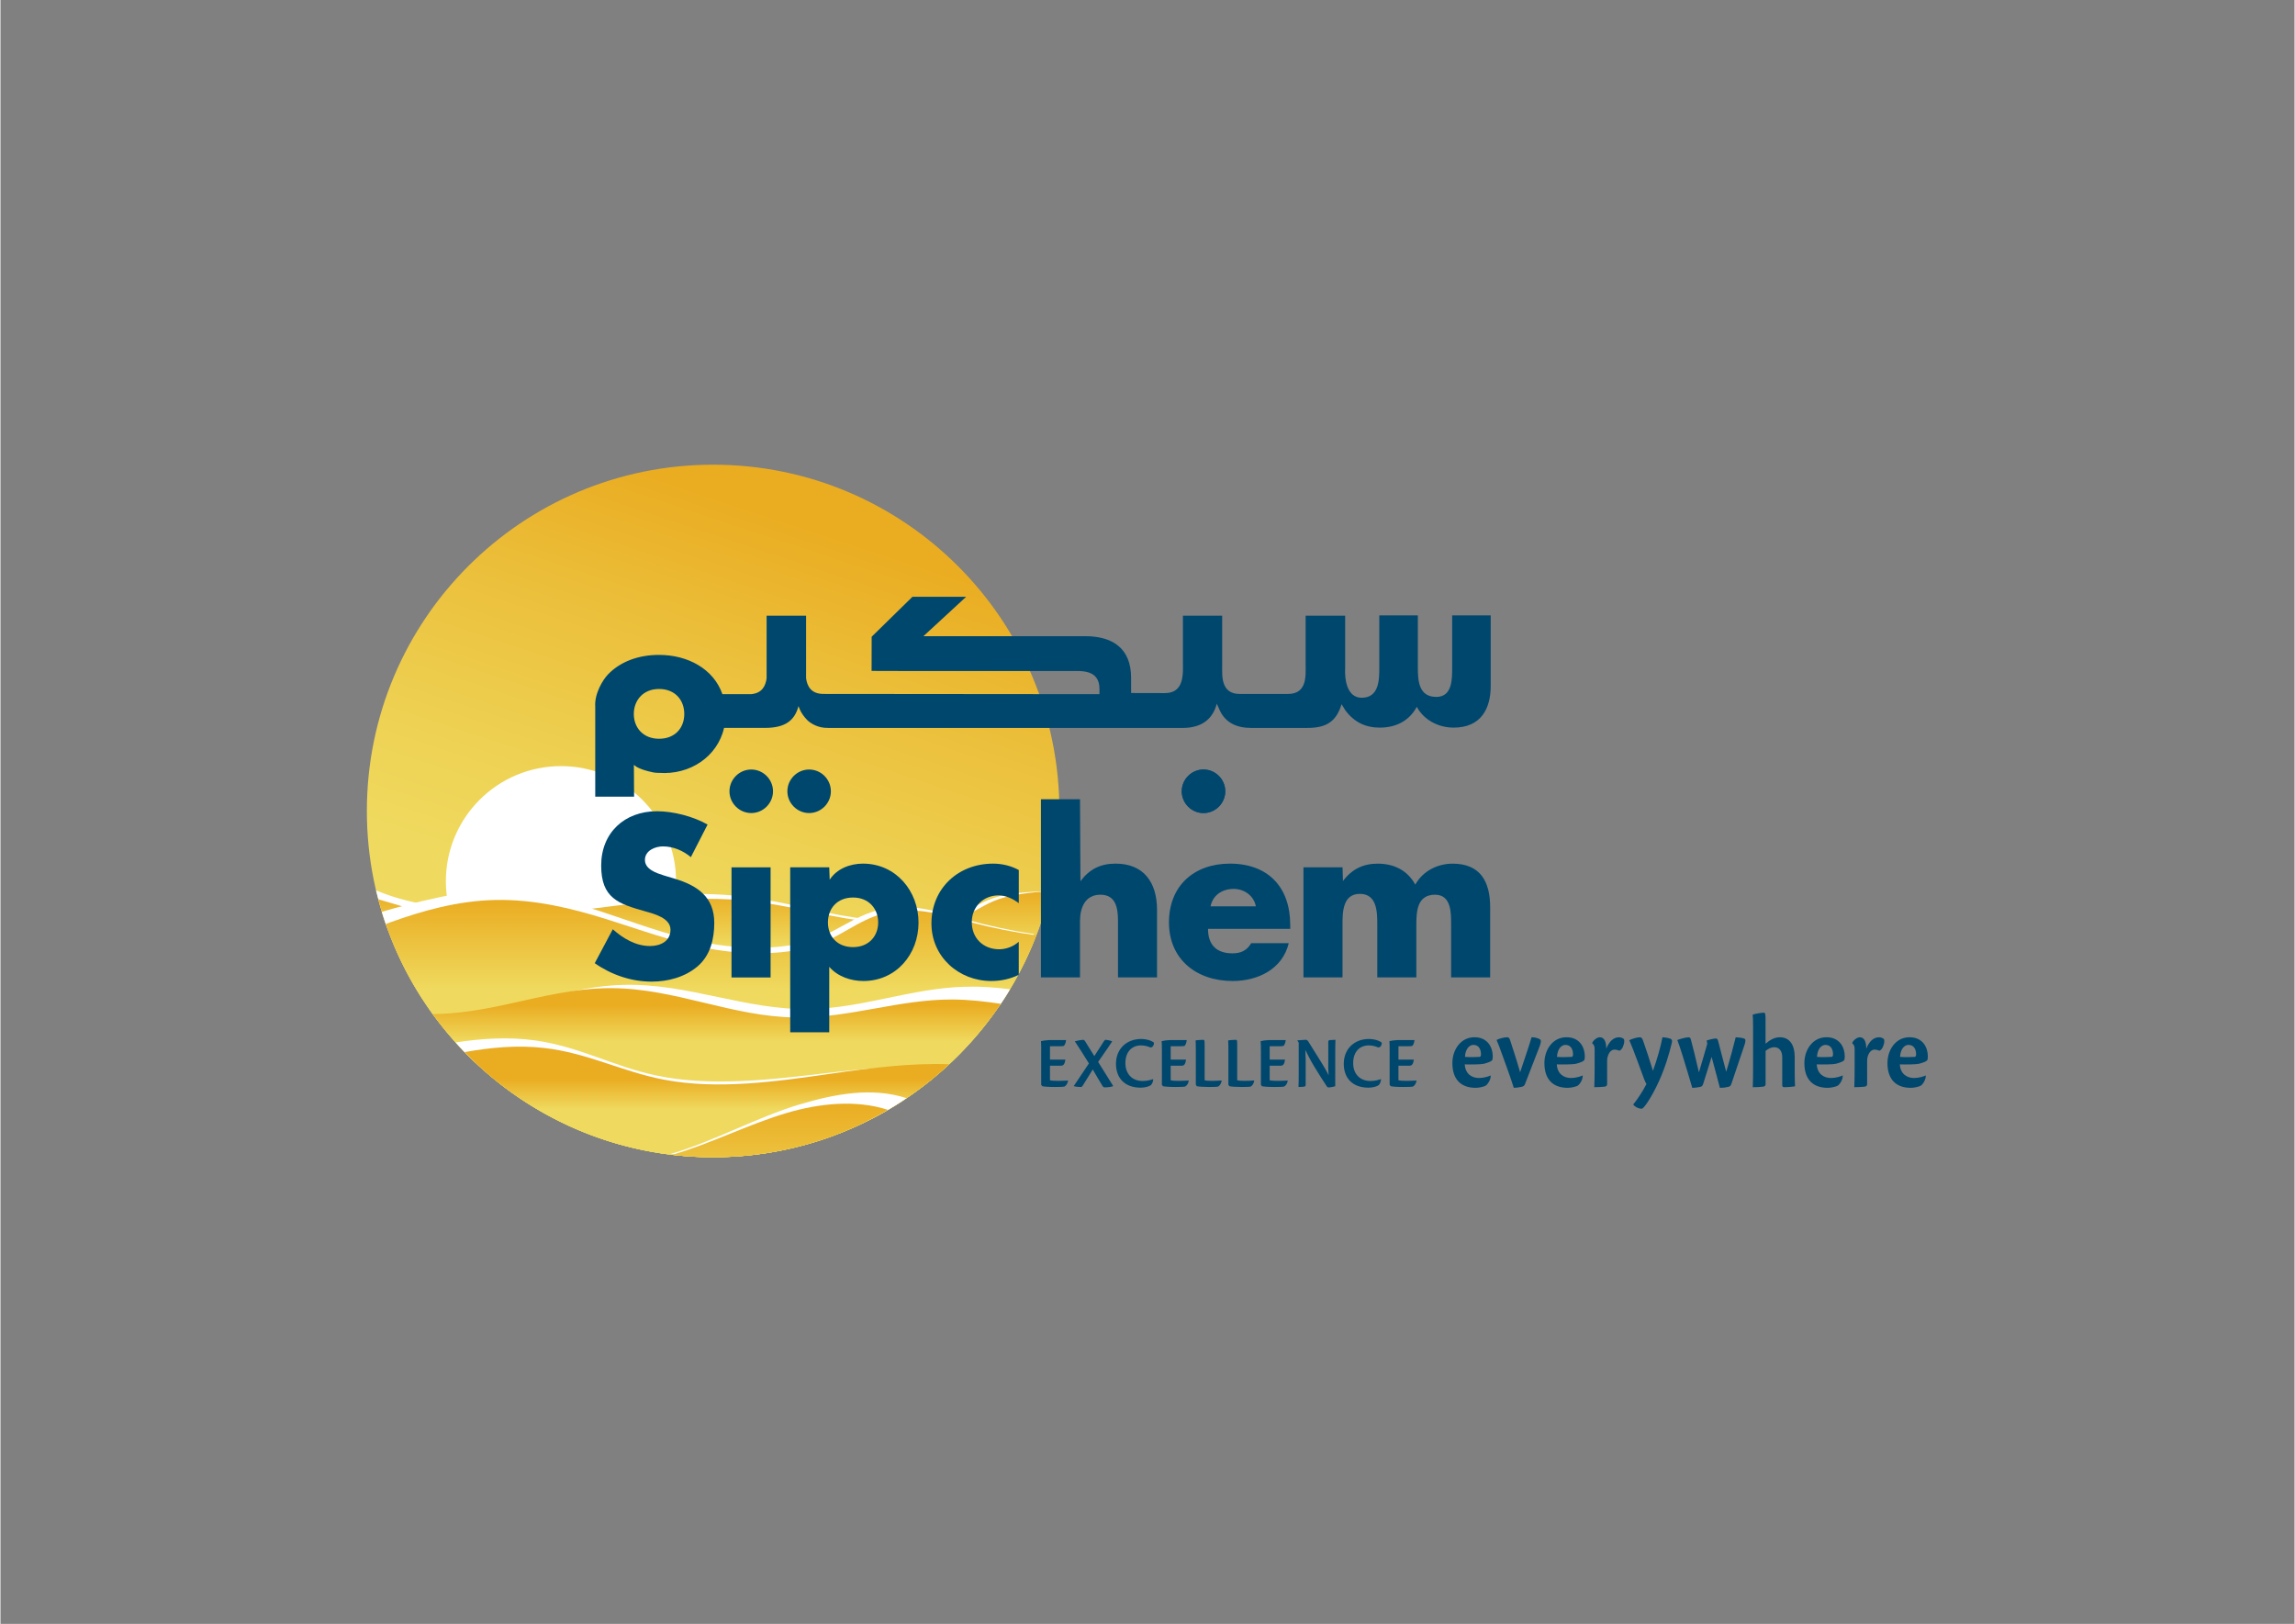 <svg xmlns="http://www.w3.org/2000/svg" id="Layer_1" version="1.1" viewBox="0.0 0.0 842.0 596.0" width="212" height="150">
  
  <rect x="0.0" y="0.0" width="842.0" height="596.0" fill="#808080" stroke="none"/>
  
  <defs>
    <style>
      .st0 {
        fill: url(#linear-gradient2);
      }

      .st1 {
        fill: url(#linear-gradient1);
      }

      .st2 {
        fill: url(#linear-gradient3);
      }

      .st3 {
        fill: url(#linear-gradient5);
      }

      .st4 {
        fill: url(#linear-gradient4);
      }

      .st5 {
        fill-rule: evenodd;
      }

      .st5, .st6 {
        fill: #00476e;
      }

      .st7 {
        fill: url(#linear-gradient);
      }

      .st8 {
        fill: #fff;
      }
    </style>
    <linearGradient id="linear-gradient" x1="246.76" y1="342.27" x2="296.77" y2="191.54" gradientUnits="userSpaceOnUse">
      <stop offset="0" stop-color="#efda5f" />
      <stop offset=".25" stop-color="#eed254" />
      <stop offset=".68" stop-color="#ebbe39" />
      <stop offset="1" stop-color="#eaac21" />
    </linearGradient>
    <linearGradient id="linear-gradient1" x1="261.94" y1="424.73" x2="261.94" y2="327.08" gradientUnits="userSpaceOnUse">
      <stop offset=".79" stop-color="#efda5f" />
      <stop offset="1" stop-color="#eaac21" />
    </linearGradient>
    <linearGradient id="linear-gradient2" x1="260.81" y1="424.73" x2="260.81" y2="330.31" gradientUnits="userSpaceOnUse">
      <stop offset=".65" stop-color="#efda5f" />
      <stop offset="1" stop-color="#eaac21" />
    </linearGradient>
    <linearGradient id="linear-gradient3" x1="262.89" y1="424.73" x2="262.89" y2="362.68" gradientUnits="userSpaceOnUse">
      <stop offset=".68" stop-color="#efda5f" />
      <stop offset=".9" stop-color="#eaac21" />
    </linearGradient>
    <linearGradient id="linear-gradient4" x1="259.29" y1="424.73" x2="259.29" y2="384.13" gradientUnits="userSpaceOnUse">
      <stop offset="0" stop-color="#efda5f" />
      <stop offset=".43" stop-color="#efda5f" />
      <stop offset=".71" stop-color="#eaac21" />
      <stop offset="1" stop-color="#eaac21" />
    </linearGradient>
    <linearGradient id="linear-gradient5" x1="286.13" y1="447.99" x2="286.13" y2="404.27" gradientUnits="userSpaceOnUse">
      <stop offset="0" stop-color="#efda5f" />
      <stop offset="1" stop-color="#eaac21" />
    </linearGradient>
  </defs>
  <path class="st7" d="M261.57,424.73c-70.19,0-127.09-56.9-127.09-127.09s56.9-127.09,127.09-127.09,127.09,56.9,127.09,127.09-56.9,127.09-127.09,127.09Z" />
  <circle class="st8" cx="205.72" cy="323.42" r="42.24" />
  <path class="st8" d="M258.6,422.98c60.05.74,110.66-40.07,124.63-95.9-6.95.31-13.3.78-18.31,2.37-6.12,1.93-8.86,4.89-15.14,6.76-10.92,3.25-28.37,2.1-41.51-.32-13.14-2.42-24.91-5.93-39.26-7.22-19.33-1.74-39,.88-57.66,2.98-18.66,2.1-40.42,3.58-57.51-.04-10.91-2.31-14.76-4.47-16-4.84,13.65,54.67,61.78,95.48,120.77,96.2Z" />
  <path class="st1" d="M261.57,424.73c60.06,0,110.38-41.66,123.66-97.65-6.95.4-13.51,1.18-18.5,2.82-6.09,2.01-8.8,5-15.06,6.95-10.88,3.39-28.34,2.45-41.51.19-13.16-2.25-24.98-5.62-39.35-6.73-19.35-1.5-38.99,1.36-57.62,3.69-18.63,2.33-40.38,4.08-57.51.67-6.1-1.21-11.48-3.05-17.04-4.63,14.32,54.5,63.92,94.7,122.92,94.7Z" />
  <path class="st8" d="M379.13,343.31c.2-.47,0,0,.2-.47-8.16-1.24-16.5-3.01-24.08-5.12-8.92-2.49-18.38-5.67-28.08-4.63-11.54,1.24-18.14,7.84-27.87,11.44-11.82,4.38-27.74,4-41.31,1.32-13.57-2.68-25.54-7.38-37.99-11.45-12.45-4.06-26.12-7.6-40.44-7.54-14.03.06-39.6,7.81-39.6,7.81,0,0,1.08,3.54,1.46,4.47,22.35,55.08,237.62,4.43,237.72,4.18Z" />
  <path class="st0" d="M261.57,424.73c54.1,0,100.3-33.81,118.64-81.44-8.12-1.12-16.05-2.69-23.61-4.69-8.91-2.36-18.35-5.4-27.98-4.22-11.45,1.41-17.91,8.1-27.53,11.85-11.68,4.55-27.51,4.41-41.04,1.92-13.53-2.48-25.49-7.01-37.93-10.89-12.44-3.88-26.07-7.22-40.3-6.95-13.94.26-26.92,3.96-38.66,8.18-.58.21-1.16.42-1.74.64,17.2,49.81,64.5,85.59,120.16,85.59Z" />
  <path class="st8" d="M370.54,363.08c-5.86-.71-10.39-1.07-16.42-.92-19.57.47-37.49,7.83-57.06,8.19-23.74.43-44.6-9.49-68.34-8.88-13.33.34-25.75,3.97-38.1,7.02-8.6,2.12-17.87,4.01-27.02,4.31,11.99,15.59,58.6,21.85,104.94,19.88,67.6-2.86,94.02-17.57,98.6-24.25,2.26-3.29,2.29-3.54,3.4-5.34Z" />
  <path class="st2" d="M261.57,424.73c43.99,0,82.75-22.35,105.57-56.31-5.84-.87-11.72-1.55-17.74-1.58-19.58-.08-37.69,6.79-57.27,6.6-23.74-.22-44.32-10.72-68.07-10.77-13.33-.03-25.85,3.26-38.28,5.96-8.66,1.88-17.98,3.51-27.13,3.56,23.1,31.83,60.59,52.53,102.92,52.53Z" />
  <path class="st8" d="M257.61,423.55c33.68.86,64.64-11.32,88.01-31.9-14.29-.88-29.28.65-43.44,2.32-20.39,2.41-42.16,4.94-61.93.67-15.47-3.34-28.03-10.58-44.09-12.79-9.79-1.35-19.45-.71-29.12.75.73.78,1.92,2.14,3.31,3.53,19.01,19.04,39.41,27.14,46.67,29.78,7.73,2.81,22.06,7.16,40.58,7.63Z" />
  <path class="st4" d="M261.57,424.73c33.49,0,63.95-12.96,86.65-34.13-14.22-.51-29.08,1.4-43.11,3.43-20.2,2.92-41.77,6.01-61.52,2.25-15.46-2.95-28.12-9.86-44.14-11.66-9.76-1.1-19.53-.18-29.09,1.52,23.1,23.8,55.42,38.6,91.21,38.6Z" />
  <path class="st8" d="M332.57,403.06c-12.62-4.15-26.37-1.58-39.35,2.32-15.37,4.61-31.84,13.69-47.22,18.15.71.07.94.16,2.51.31,7.24.71,13.99-3.64,15.06-4.07,4.03-1.61,29.19,6.61,62.18-12.43,3.95-2.28,5.14-3.22,6.81-4.29Z" />
  <path class="st3" d="M325.75,407.35c-11.72-3.82-25.23-2.42-37.29,1.17-14.28,4.25-27.66,11.22-41.95,15.32,4.94.58,9.96.89,15.06.89,23.42,0,45.35-6.34,64.18-17.38Z" />
  <g>
    <g>
      <path class="st6" d="M441.55,282.43c-4.38,0-7.98,3.61-7.98,7.99s3.6,7.99,7.98,7.99,7.99-3.61,7.99-7.99-3.6-7.99-7.99-7.99h0Z" />
      <path class="st6" d="M441.55,282.43c-4.38,0-7.98,3.61-7.98,7.99s3.6,7.99,7.98,7.99,7.99-3.61,7.99-7.99-3.6-7.99-7.99-7.99h0Z" />
      <path class="st6" d="M275.56,282.43c-4.39,0-7.99,3.61-7.99,7.99s3.61,7.99,7.99,7.99,7.99-3.61,7.99-7.99-3.6-7.99-7.99-7.99h0Z" />
      <path class="st6" d="M296.81,282.43c-4.39,0-7.99,3.61-7.99,7.99s3.61,7.99,7.99,7.99,7.98-3.61,7.98-7.99-3.59-7.99-7.98-7.99h0Z" />
      <path class="st5" d="M473.38,339.42c0-13.8-8.11-22.45-22.13-22.45-13.15,0-22.37,8.11-22.37,21.58s10,21.5,23.39,21.5c9.22,0,18.28-4.33,20.57-13.87h-13.79c-1.58,2.69-3.78,3.72-6.86,3.72-5.91,0-8.98-3.17-8.98-8.99h30.18v-1.49h0ZM444.14,332.64c.87-4.18,4.34-6.39,8.52-6.39,3.86,0,7.4,2.53,8.11,6.39h-16.63Z" />
      <path class="st6" d="M492.58,318.31h-14.34v40.41h14.34v-19.3c0-4.5,0-11.35,6.37-11.35s6.39,6.85,6.39,11.35v19.3h14.34v-19.3c0-4.8.23-11.04,6.85-11.04,6.06,0,5.91,6.85,5.91,11.04v19.3h14.33v-25.76c0-9.3-3.54-15.98-13.78-15.98-5.51,0-10.94,2.68-13.7,7.7-2.92-5.35-7.96-7.7-13.78-7.7-5.2,0-9.39,1.88-12.77,6.37l-.15-5.03h0Z" />
      <path class="st6" d="M381.89,293.33v65.39h14.34v-20.72c0-4.73,1.81-9.62,7.48-9.62s6.46,4.89,6.46,9.62v20.72h14.33v-24.74c0-10.24-4.97-17.01-15.2-17.01-5.59,0-9.61,2.04-12.91,6.45l-.16-30.09h-14.34Z" />
      <path class="st5" d="M312.93,329.41c5.83,0,9.22,4.18,9.22,9.14s-3.39,9.06-9.22,9.06-9.22-3.94-9.22-9.06,3.39-9.14,9.22-9.14h0ZM304.19,318.31h-14.33v60.57h14.33v-24.02c3.08,3.54,7.88,5.19,12.53,5.19,11.97,0,20.24-9.76,20.24-21.42s-8.35-21.66-20.4-21.66c-4.73,0-9.61,1.88-12.21,5.91l-.16-4.57h0Z" />
      <path class="st6" d="M373.76,319.32c-2.83-1.56-6.14-2.35-9.45-2.35-12.68,0-22.61,8.98-22.61,21.97,0,12.22,10,21.11,21.97,21.11,3.47,0,6.93-.71,10.08-2.28v-12.13c-1.89,1.73-4.65,2.76-7.16,2.76-5.91,0-10.08-4.11-10.08-9.92s4.33-9.85,9.84-9.85c2.76,0,5.28,1.27,7.41,2.85v-12.14h0Z" />
      <path class="st6" d="M259.54,302.63c-5.28-3-12.61-4.89-18.59-4.89-11.89,0-20.47,7.88-20.47,19.93s6.38,14.03,16.06,16.78c3.31.94,9.38,2.44,9.38,6.78s-3.86,5.98-7.48,5.98c-5.28,0-9.85-2.75-13.7-6.15l-6.62,12.45c6.07,4.26,13.39,6.77,20.87,6.77,5.99,0,12.21-1.64,16.86-5.59,4.72-4.02,6.14-10.09,6.14-15.99,0-9.61-6.38-13.78-14.65-16.23l-3.94-1.19c-2.68-.86-6.86-2.21-6.86-5.67s3.78-4.96,6.62-4.96c3.78,0,7.4,1.57,10.24,3.94l6.14-11.97h0Z" />
      <polygon class="st6" points="282.66 318.33 268.32 318.33 268.32 358.75 282.66 358.75 282.66 318.33 282.66 318.33" />
      <path class="st6" d="M303.74,267.15c-3.63.12-6.48-1.69-7.66-2.9-2.58-2.62-3.16-5.12-3.16-5.12-1.4,5.24-4.79,8.02-12.29,8.02h-15.03c-2.46,10.57-12.52,17.33-23.89,16.51l-.82-.02c-1.49-.02-5.2-1.07-6.33-1.64-.78-.4-.91-.35-2.07-1.27l.07,11.66h-14.26v-33.05c-.34-4.74,2.79-9.85,4.7-11.83,4.58-4.75,11.26-7.15,18.7-7.15,10.57,0,20.05,5.13,23.28,14.42h-.34,10.82c4.04-.34,5.34-2.96,5.74-5.81v-23h14.49v23c.42,2.98,1.9,5.72,6.41,5.72l101.27.09v-1.96c-.03-7.18-6.67-6.54-10.55-6.54h-58.89l-14.2-.04.03-12.55,14.96-14.65h19.71l-15.67,14.45h59.36c9.97,0,16.86,4.36,16.86,15.28,0,0,0,3.62.01,5.58l12.48.03c7.21-.02,6.53-7.49,6.53-11.36v-17.04h14.41v18.02c0,3.88-.63,10.7,6.49,10.7h17.64c7.14,0,6.5-6.82,6.5-10.7v-18.02h14.51v19.38s-.86,10.84,6.23,10.72c6.3-.11,6.3-6.76,6.3-11.19v-19.03h14.15v19.03c0,4.74.23,10.89,6.77,10.89,5.98,0,5.82-6.77,5.82-10.89v-19.03h14.15v25.92c0,8.31-3.56,15.27-13.61,15.27-5.44,0-10.8-2.64-13.52-7.62-2.87,5.29-7.81,7.62-13.56,7.62-5.14,0-9.29-1.87-12.63-6.29l-1.42-2.31c-2,6.67-5.92,8.71-12.57,8.71h-20.68c-5.13,0-9.3-1.84-11.44-6.4l-1.1-2.47c-1.52,5.67-5.54,8.88-12.61,8.88h-130.11ZM241.72,252.87c-5.86,0-9.26,4.19-9.26,9.18s3.4,9.09,9.26,9.09,9.26-3.96,9.26-9.09-3.4-9.18-9.26-9.18h0Z" />
    </g>
    <g>
      <path class="st6" d="M381.99,385.57c0-1.32,0-2.3-.08-3.45.72-.19,1.86-.35,2.92-.38h6.28c-.15,1.23-.46,1.75-.78,2.1-.39.16-1.26.16-2.43.16h-2.69v4.89h5.64c-.24,1.9-.81,2.26-1.71,2.26h-3.93v5.34c.59.14,1.42.2,2.41.2,1.06,0,2.95,0,4.18-.11l.06.05c-.23,1.18-.73,1.8-1.37,2.18-.36.08-1.52.14-3.52.14-2.27,0-3.97-.14-4.6-.28l-.39-.52v-12.59Z" />
      <path class="st6" d="M394.35,382.17c1.11-.3,2.53-.54,3.05-.54.3,0,.54.24.9.85,1.48,2.4,2.27,3.67,3.18,5.13.96-1.47,2.38-3.69,3.52-5.46.28-.41.44-.52.67-.52.39,0,1.65.24,2.33.56v.1c-.85,1.28-2.94,4.38-5.12,7.45,3.21,5.18,4.89,7.78,5.51,8.81v.08c-.34.18-1.66.46-3.08.46-.31,0-.57-.11-.85-.57-1.03-1.67-2.14-3.55-3.56-6-1.27,2.15-3.03,4.86-3.69,5.97-.21.35-.47.47-.73.47-.68,0-2.07-.14-2.51-.31v-.1c1.16-1.73,3.59-5.33,5.53-8.25-1.48-2.4-4.19-6.7-5.15-8.07v-.05Z" />
      <path class="st6" d="M423.11,396.11c-.07.93-.41,1.71-.85,2.16-.64.44-2.01.93-3.75.93-5.89,0-9.08-3.55-9.08-8.75,0-5.64,4.06-9.12,9.18-9.12,2.45,0,4.34.87,4.76,1.38.05.92-.54,1.85-1.38,1.71-.77-.36-1.98-.73-3.41-.73-3.13,0-5.69,2.15-5.69,6.51,0,3.72,2.25,6.55,6.36,6.55,1.72,0,3.1-.46,3.78-.68l.07.05Z" />
      <path class="st6" d="M426.28,385.57c0-1.32,0-2.3-.08-3.45.72-.19,1.86-.35,2.92-.38h6.29c-.16,1.23-.47,1.75-.77,2.1-.4.16-1.27.16-2.44.16h-2.69v4.89h5.63c-.23,1.9-.8,2.26-1.7,2.26h-3.93v5.34c.6.14,1.42.2,2.41.2,1.06,0,2.95,0,4.19-.11l.05.05c-.23,1.18-.72,1.8-1.37,2.18-.36.08-1.53.14-3.52.14-2.27,0-3.98-.14-4.6-.28l-.39-.52v-12.59Z" />
      <path class="st6" d="M438.73,385.36c0-1.83-.02-2.94-.07-3.52.56-.07,1.81-.21,2.79-.21.44,0,.52.24.52,1.61v13.25c.5.14,1.38.2,2.33.2,1.06,0,2.64,0,3.9-.14l.03.05c-.15,1.08-.68,1.84-1.32,2.21-.36.08-1.27.14-3.26.14-2.14,0-3.87-.14-4.52-.28l-.39-.52v-12.8Z" />
      <path class="st6" d="M450.69,385.36c0-1.83-.04-2.94-.08-3.52.57-.07,1.81-.21,2.79-.21.44,0,.52.24.52,1.61v13.25c.49.14,1.37.2,2.33.2,1.06,0,2.64,0,3.9-.14l.02.05c-.15,1.08-.67,1.84-1.31,2.21-.37.08-1.26.14-3.26.14-2.15,0-3.88-.14-4.53-.28l-.38-.52v-12.8Z" />
      <path class="st6" d="M462.62,385.57c0-1.32,0-2.3-.09-3.45.72-.19,1.86-.35,2.92-.38h6.28c-.15,1.23-.47,1.75-.77,2.1-.39.16-1.27.16-2.43.16h-2.69v4.89h5.63c-.23,1.9-.8,2.26-1.7,2.26h-3.93v5.34c.59.14,1.42.2,2.4.2,1.07,0,2.95,0,4.2-.11l.05.05c-.23,1.18-.71,1.8-1.37,2.18-.36.08-1.53.14-3.52.14-2.27,0-3.97-.14-4.59-.28l-.38-.52v-12.59Z" />
      <path class="st6" d="M476.03,381.99v-.15c.49-.07,2.71-.21,3.18-.21.25,0,.46.2.72.48.83,1.27,2.95,4.68,4.81,7.7,1.17,1.93,2.12,3.46,2.73,4.85-.16-2.12-.12-3.17-.12-4.52v-7.61c0-.63.18-.73.55-.79.79-.07,1.49-.11,2.09-.11-.05,1.18-.08,2.76-.08,5.02v12.02c-.23.11-1.71.44-2.45.44-.31,0-.47-.11-.65-.39-1.34-1.96-2.66-4.09-4.7-7.42-1.37-2.29-2.12-3.81-3.18-5.92.16,2.76.13,4.18.13,5.57v7.14c0,.57-.16.65-.57.73-.47.08-1.3.14-2.07.12.05-1.09.08-2.68.08-4.96v-11.32l-.47-.68Z" />
      <path class="st6" d="M506.72,396.11c-.08.93-.41,1.71-.85,2.16-.65.44-2.02.93-3.76.93-5.9,0-9.07-3.55-9.07-8.75,0-5.64,4.05-9.12,9.17-9.12,2.46,0,4.34.87,4.76,1.38.06.92-.55,1.85-1.37,1.71-.77-.36-1.99-.73-3.41-.73-3.13,0-5.7,2.15-5.7,6.51,0,3.72,2.25,6.55,6.37,6.55,1.73,0,3.1-.46,3.77-.68l.08.05Z" />
      <path class="st6" d="M509.87,385.57c0-1.32,0-2.3-.07-3.45.71-.19,1.86-.35,2.92-.38h6.28c-.16,1.23-.46,1.75-.78,2.1-.39.16-1.26.16-2.42.16h-2.69v4.89h5.64c-.24,1.9-.81,2.26-1.7,2.26h-3.94v5.34c.6.14,1.42.2,2.41.2,1.06,0,2.94,0,4.2-.11l.04.05c-.23,1.18-.71,1.8-1.37,2.18-.36.08-1.53.14-3.51.14-2.28,0-3.98-.14-4.61-.28l-.39-.52v-12.59Z" />
      <path class="st6" d="M546.97,394.82c0,1.76-1.34,3.4-1.98,3.72-.57.28-2.21.72-3.53.72-5.53,0-8.56-3.21-8.56-9.09,0-4.83,3-9.48,8.11-9.48,4.82,0,6.67,3.69,6.71,6.88,0,.56-.04,1.01-.12,1.32-.11.6-1.63,1.16-3.18,1.55-.95.24-4.88.29-6.97.21.19,3.52,2.61,5,5.2,5,1.81,0,3.6-.59,4.25-.92l.07.08ZM540.59,383.5c-1.4,0-2.92,1.41-3.07,4.4,1.56.13,4.47.08,5.39,0,.26,0,.49-.39.49-.84.03-1.96-.83-3.56-2.77-3.56h-.03Z" />
      <path class="st6" d="M553.07,380.7c.49,0,.8.36.98.93.88,2.68,2.35,7.15,3.72,11.91,1.51-4.6,3.26-9.56,4.2-12.84,1.06,0,1.98.2,2.88.64.8.36.61,1.24.08,2.68-1.6,4.16-3.75,9.6-5.35,13.8-.23.64-.57.89-1.14,1.04-.95.24-2.23.4-3,.4-1.23-3.93-2.64-7.69-4.34-12.41-.77-2.12-1.33-3.71-1.98-5.16.88-.52,2.89-1,3.91-1h.04Z" />
      <path class="st6" d="M580.74,394.82c0,1.76-1.33,3.4-1.97,3.72-.57.28-2.2.72-3.53.72-5.53,0-8.56-3.21-8.56-9.09,0-4.83,2.99-9.48,8.11-9.48,4.82,0,6.68,3.69,6.72,6.88,0,.56-.04,1.01-.12,1.32-.11.6-1.63,1.16-3.18,1.55-.95.24-4.9.29-6.98.21.19,3.52,2.62,5,5.19,5,1.82,0,3.6-.59,4.25-.92l.07.08ZM574.38,383.5c-1.4,0-2.93,1.41-3.08,4.4,1.55.13,4.47.08,5.38,0,.26,0,.5-.39.5-.84.03-1.96-.84-3.56-2.77-3.56h-.03Z" />
      <path class="st6" d="M584.24,382.79c.3-.93,1.74-2.09,2.77-2.09,1.67,0,2.35,1.68,2.38,4.16,1.11-2.72,2.7-4.16,4.7-4.16.72,0,1.44.36,1.79.68.19.44.14,1.61-.23,2.36-.15.84-.92,1.8-1.47,1.88-.77-.31-1.18-.39-1.83-.39s-1.7.47-2.31,2.15c-.23.64-.34,1.09-.34,1.96v8.36c0,.64-.08.96-.84,1.12-1.32.15-2.5.2-3.87.2.07-2.11.12-4.55.12-7.27v-6.76c0-.93-.24-1.64-.88-2.05v-.15Z" />
      <path class="st6" d="M599.32,405.3c1.14-1.33,3.41-4.63,4.81-7.43-.19-.3-.61-1.13-.84-1.77-.72-1.92-4.01-11.12-5.45-14.32,1.06-.56,2.92-1.08,3.86-1.08.69,0,.87.48,1.15,1.12.94,2.6,2.77,8.2,3.67,11.19,1.37-3.63,3-9.48,3.49-12.32.76.05,1.66.16,2.62.45.91.23,1.02.75.79,1.71-.98,4.17-2.54,9.24-4.74,14.09-2.43,5.32-5.43,9.99-6.29,9.99-1.33,0-2.65-.87-3.07-1.47v-.16Z" />
      <path class="st6" d="M619.59,380.7c.46,0,.73.28.88.96.83,3.04,1.63,6.32,2.92,11.92,1.78-6.13,2.35-7.84,3.07-10.51-.04-.37-.15-.85-.22-1.21.6-.23,2.62-.71,3.37-.71.6,0,.72.43.95,1.35.68,2.77,1.89,7.16,2.84,10.84,1.3-4.2,2.68-9.36,3.49-12.64,1.06.05,2.23.16,3.14.48.49.23.58.76.16,2.12-1.6,4.85-3.15,9.36-4.81,14.27-.27.81-.43,1.14-1.18,1.33-.91.23-2.09.37-3.11.37-.99-3.93-1.9-6.96-3.04-11.37-.8,2.69-1.97,6.25-3.04,9.72-.23.81-.46,1.12-1.06,1.28-.94.2-2.12.37-3,.37-.98-3.25-2.16-7.41-3.6-11.97-.83-2.64-1.37-4.22-1.89-5.59.75-.32,3.04-1,4.1-1h.03Z" />
      <path class="st6" d="M647.86,383.07c1.52-1.32,3.15-2.37,5.28-2.37,3.56,0,5.41,2.88,5.41,7.12v5.32c0,2.04.05,4.21.12,5.57-.83.11-2.35.31-3.94.31-.57,0-.76-.23-.76-.83v-10.16c0-2.36-1.17-3.68-2.92-3.68-1.21,0-2.35.64-3.19,1.36v12c0,.72-.11.96-.87,1.12-1.28.15-2.46.2-3.83.2.08-2.11.11-4.52.11-7.23v-15.08c0-2.41-.07-3.48-.15-4.32.8-.32,3.22-.72,4.05-.72.53,0,.68.2.68,2.63v8.77Z" />
      <path class="st6" d="M676.18,394.82c0,1.76-1.34,3.4-1.97,3.72-.58.28-2.21.72-3.54.72-5.54,0-8.57-3.21-8.57-9.09,0-4.83,3-9.48,8.11-9.48,4.81,0,6.67,3.69,6.71,6.88,0,.56-.04,1.01-.12,1.32-.11.6-1.63,1.16-3.18,1.55-.96.24-4.89.29-6.98.21.2,3.52,2.62,5,5.2,5,1.83,0,3.61-.59,4.25-.92l.08.08ZM669.8,383.5c-1.4,0-2.92,1.41-3.07,4.4,1.55.13,4.47.08,5.38,0,.26,0,.5-.39.5-.84.03-1.96-.84-3.56-2.77-3.56h-.04Z" />
      <path class="st6" d="M679.67,382.79c.3-.93,1.74-2.09,2.77-2.09,1.67,0,2.35,1.68,2.38,4.16,1.11-2.72,2.7-4.16,4.72-4.16.71,0,1.44.36,1.78.68.19.44.15,1.61-.23,2.36-.15.84-.92,1.8-1.48,1.88-.76-.31-1.18-.39-1.83-.39-.6,0-1.7.47-2.31,2.15-.23.64-.34,1.09-.34,1.96v8.36c0,.64-.07.96-.84,1.12-1.33.15-2.5.2-3.87.2.08-2.11.12-4.55.12-7.27v-6.76c0-.93-.23-1.64-.87-2.05v-.15Z" />
      <path class="st6" d="M706.66,394.82c0,1.76-1.32,3.4-1.97,3.72-.57.28-2.19.72-3.53.72-5.54,0-8.57-3.21-8.57-9.09,0-4.83,3-9.48,8.11-9.48,4.82,0,6.67,3.69,6.71,6.88,0,.56-.04,1.01-.11,1.32-.12.6-1.63,1.16-3.19,1.55-.94.24-4.88.29-6.97.21.19,3.52,2.62,5,5.2,5,1.82,0,3.59-.59,4.25-.92l.07.08ZM700.29,383.5c-1.41,0-2.92,1.41-3.07,4.4,1.56.13,4.47.08,5.38,0,.27,0,.5-.39.5-.84.04-1.96-.84-3.56-2.77-3.56h-.03Z" />
    </g>
  </g>
</svg>